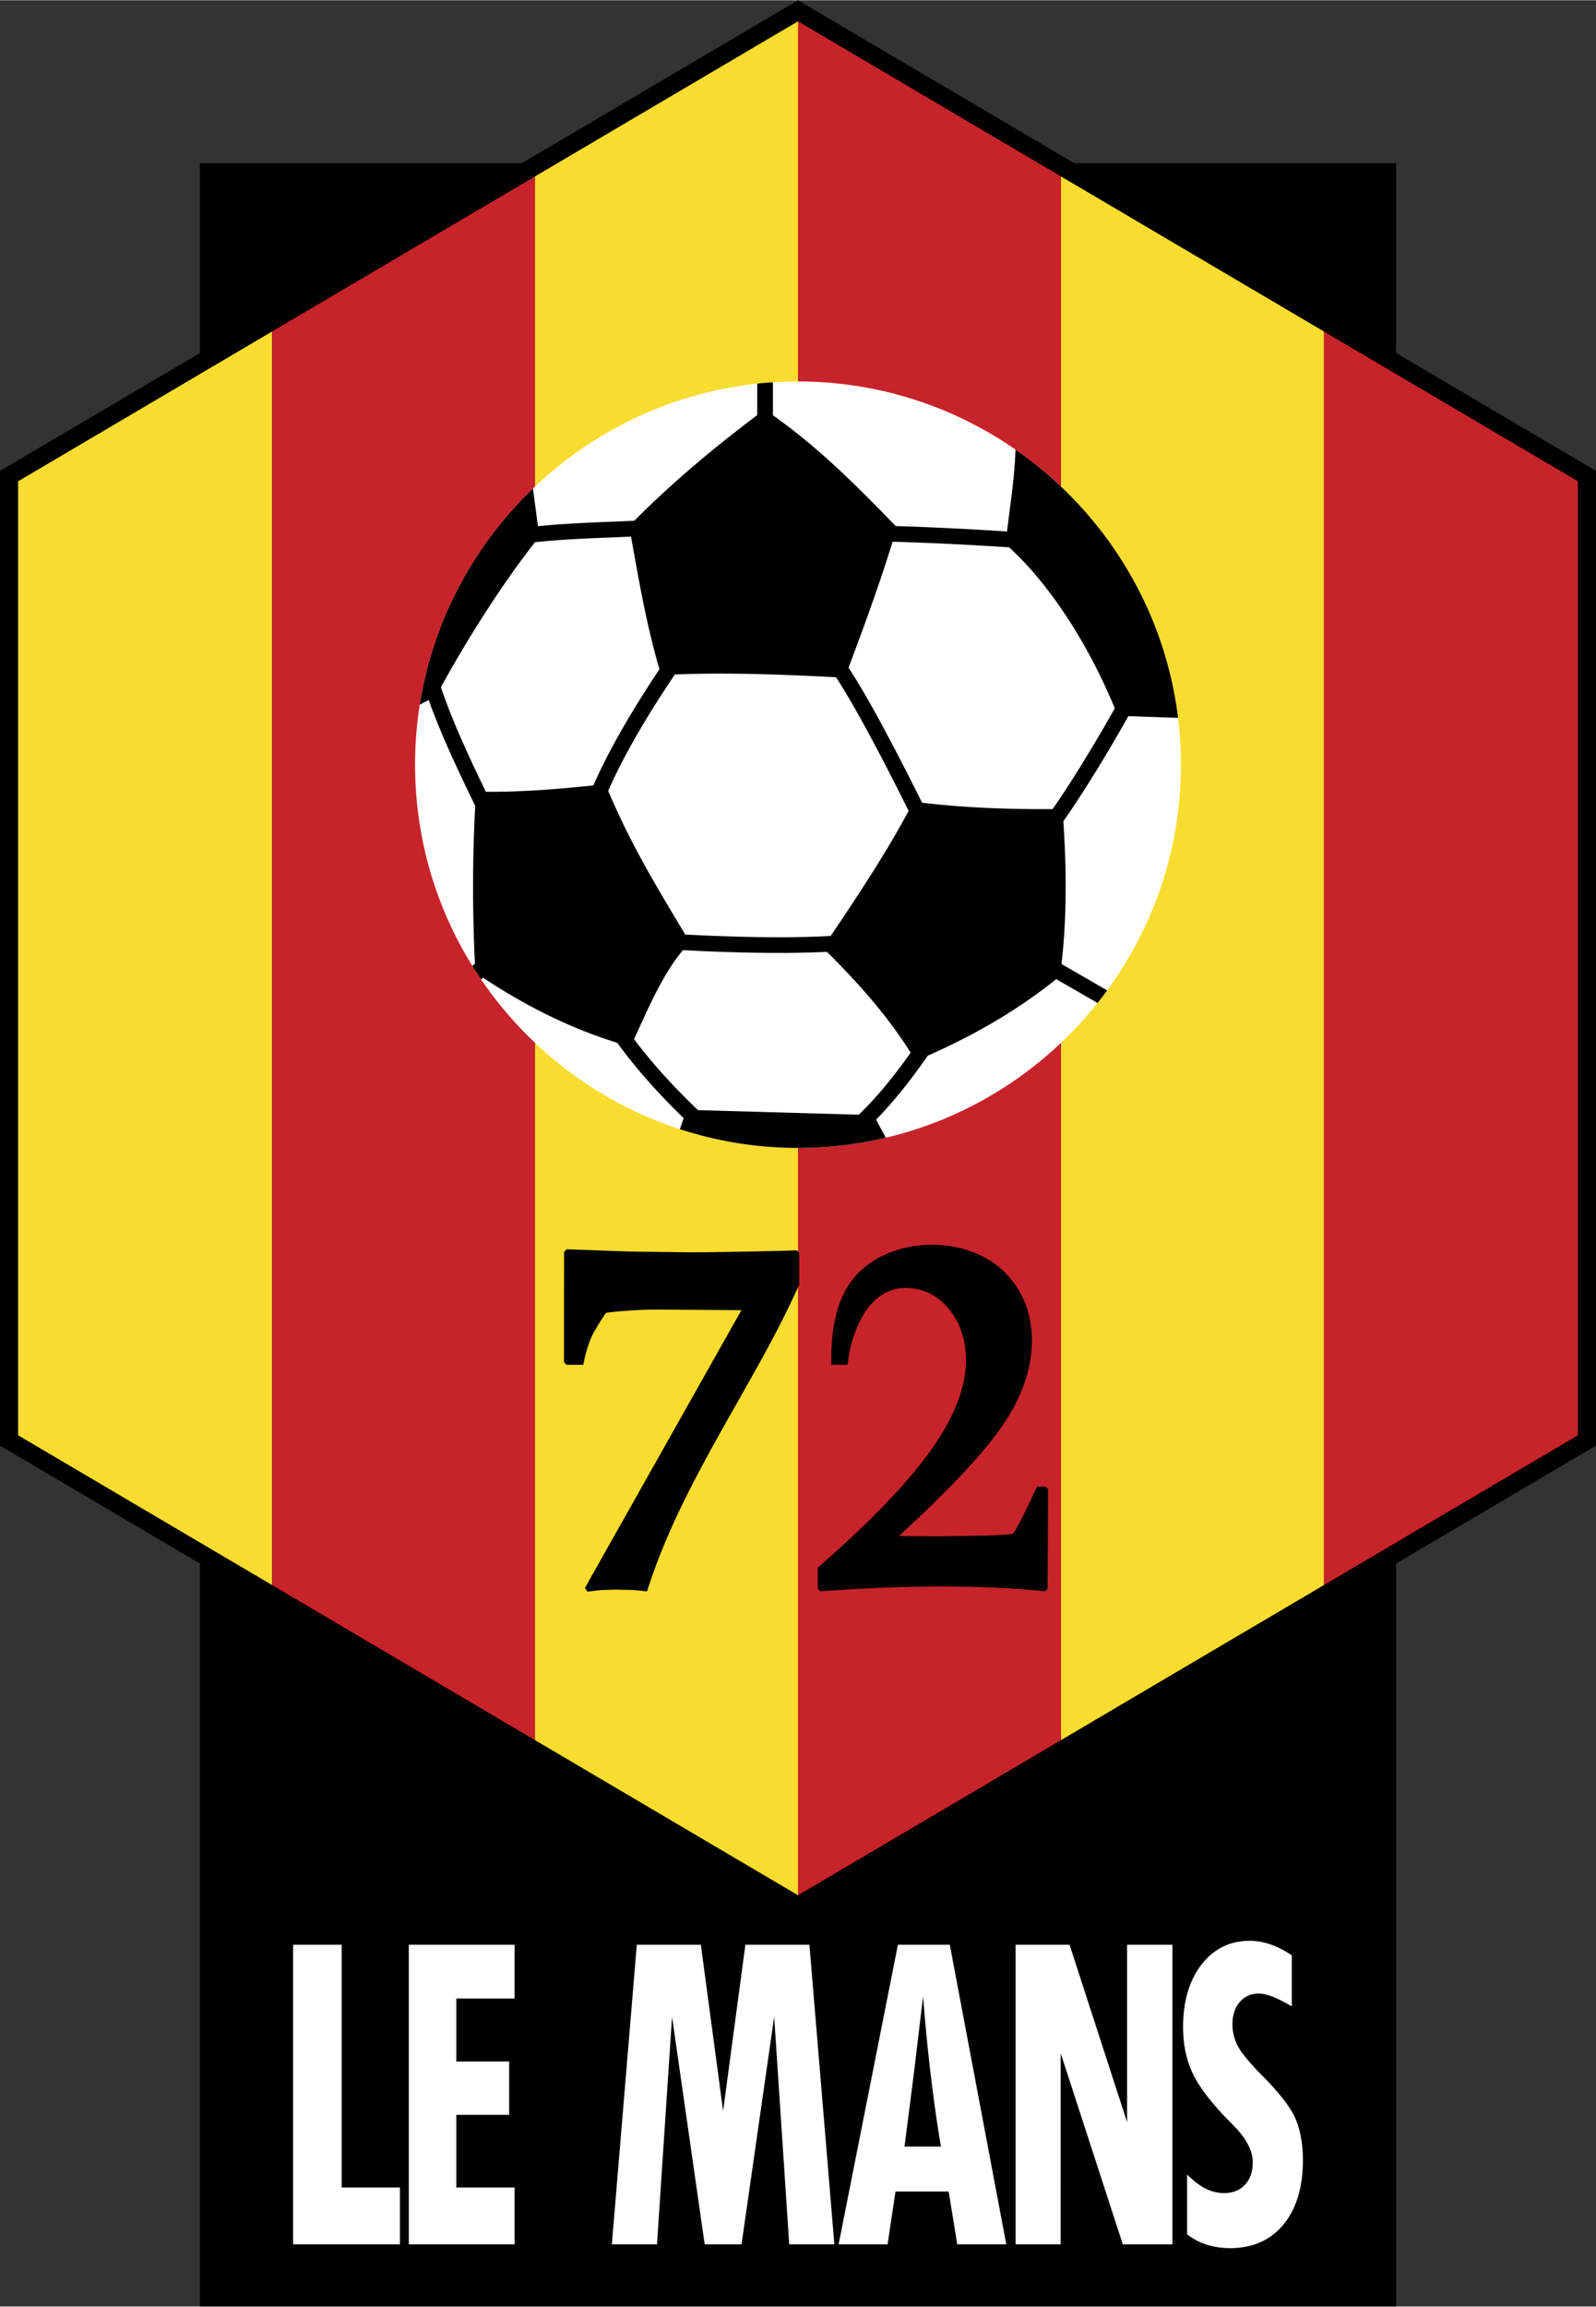 <svg xmlns="http://www.w3.org/2000/svg" width="1731" height="2500" viewBox="0 0 146.581 211.652"><rect x="0" y="0" width="146.581" height="211.652" fill="#333333" stroke="none"/><path d="M146.581 43.193l-18.36-10.82V14.948H98.653L73.29 0l-.422.25-24.94 14.698H18.359v17.426L0 43.194v89.454l18.359 10.82v68.184h109.862v-68.184l18.36-10.821z"/><path d="M93.274 178.455v27.498h4.136l.005-17.551 5.708 17.551h4.556v-27.498h-4.165v16.276l-5.282-16.276h-4.958zM31.381 178.455h-4.46v27.498h9.81v-5.22h-5.35v-22.278zM118.991 194.444c-.444-1.041-1.435-2.331-3.03-3.945-1.176-1.19-1.94-2.112-2.273-2.74a4.293 4.293 0 0 1-.495-2.023c0-.828.225-1.508.667-2.022.447-.52 1.03-.782 1.731-.782.359 0 .779.091 1.25.271.431.165 1.033.467 1.801.896v-4.679c-.708-.462-1.352-.792-1.963-1.001a5.858 5.858 0 0 0-1.907-.326c-1.811 0-3.297.731-4.418 2.172-1.126 1.449-1.697 3.379-1.697 5.735 0 1.511.267 2.879.795 4.066.527 1.185 1.491 2.514 2.95 4.065l.773.793c1.25 1.234 1.882 2.404 1.882 3.477 0 .869-.24 1.567-.712 2.076-.473.51-1.127.768-1.944.768a3.74 3.74 0 0 1-1.772-.464c-.529-.282-1.067-.709-1.603-1.239v5.489a5.99 5.99 0 0 0 1.796.946 7.19 7.19 0 0 0 2.172.319c2.05 0 3.688-.725 4.872-2.154 1.19-1.438 1.795-3.427 1.795-5.909-.001-1.473-.226-2.747-.67-3.789zM68.458 178.455l-2.045 15.256-2.045-15.256h-5.883c-.014.168-2.273 27.299-2.291 27.498h4.146l1.383-20.891 2.998 20.891h3.383l2.998-20.891 1.383 20.891h4.146l-2.291-27.498h-5.882zM82.465 178.455l-5.445 27.498h4.497l.727-4.854h4.885l.788 4.854h4.504c-.042-.216-5.16-27.349-5.188-27.498h-4.768zm.606 18.523l.844-6.575.755-6.303.108-.912.075.916c.191 2.333.418 4.585.676 6.695.272 2.22.556 4.206.87 6.073l.018.108-3.346-.002zM47.262 200.732h-5.355v-6.669h4.854v-4.896h-4.854v-5.778h5.355v-4.935h-9.716v27.498h9.716v-5.22z" fill="#fff"/><path d="M49.138 16.166v143.51l24.152 14.233V1.932L49.138 16.166zM97.443 159.676l24.153-14.235V30.4c-7.736-4.559-16.355-9.64-24.153-14.234v143.51zM1.665 44.145v87.553l23.32 13.743V30.4L1.665 44.145z" fill="#f9dc30"/><path d="M24.984 30.4v115.041l24.153 14.235V16.166L24.984 30.4zM144.917 131.697V44.145l-23.321-13.744v115.041l23.321-13.745zM73.29 1.932V173.91c.323-.189 11.075-6.526 24.153-14.233V16.166L73.29 1.932z" fill="#c7232a"/><path d="M72.001 114.764c-4.004.095-6.916.143-8.657.143l-5.516-.071-5.781-.209-.242.23-.006 10.14.231.23h1.537l.038-.185c.168-.835.512-2.063.922-2.776.517-.898 1.01-1.668 1.135-1.802.342-.08 2.917-.318 4.695-.305l7.735.059-14.373 25.491.242.341 1.156-.141 1.347-.048 1.62.032 1.335.129.063-.177c1.927-6.041 5.115-11.66 8.197-17.094 2.112-3.725 4.107-7.242 5.707-10.857l.02-.044v-2.896l-.245-.23-1.16.04zM96.028 136.41h-.782l-.449.944c-.651 1.373-1.545 3.254-1.812 3.392-.258.055-.913.101-2.176.151l-4.309.072-2.663-.008-1.271-.028c4.679-4.291 7.913-7.742 9.591-10.248 1.736-2.591 2.616-5.163 2.616-7.642 0-2.548-.85-4.681-2.525-6.336-1.583-1.564-3.982-2.474-6.58-2.494-3.302-.026-6.272 1.404-7.75 3.733-1.104 1.739-1.616 4.046-1.566 7.054l.004.227h1.493l.021-.207c.246-2.367 1.668-6.842 5.291-6.842 1.566 0 2.895.633 3.949 1.884 1.066 1.263 1.607 2.869 1.607 4.771 0 2.455-1.077 5.215-3.2 8.205-2.142 3.017-5.619 6.63-10.333 10.739l-.079.07v1.935l.248.23c8.038-.588 14.969-.588 20.603 0l.255-.229.048-9.142-.231-.231z"/><path d="M73.29 105.326c-19.372 0-35.171-15.799-35.171-35.171s15.8-35.171 35.171-35.171c19.373 0 35.171 15.8 35.171 35.171s-15.798 35.171-35.171 35.171z" fill="#fff"/><path d="M97.66 75.346c2.003-2.838 4.319-6.703 5.972-9.648l4.565.161c-1.25-10.179-6.876-19.036-14.931-24.622-.081 2.503-.439 4.776-.78 7.514-3.156-.208-7.484-.422-10.22-.493-3.996-4.144-7.359-7.393-11.278-10.171v-3.031c-.482.037-.963.073-1.44.128v2.886c-3.942 2.965-7.837 6.212-11.292 9.699l-1.938.081c-2.378.093-4.641.189-6.912.414l-.456-3.456c-5.411 5.198-9.169 12.102-10.396 19.83l.821-.416c1.127 3.172 2.75 6.585 4.27 9.713a142.082 142.082 0 0 0-.025 14.462l-.233.233c.088.142.177.284.267.425l.001.003c.04.063.082.125.123.187.135.209.272.416.412.621l.167-.167c4.112 2.726 8.223 4.713 12.334 5.98 1.674 2.298 3.72 4.618 6.101 6.914l-.353 1.012a34.963 34.963 0 0 0 10.854 1.72 35.04 35.04 0 0 0 8.057-.935l-.887-1.66c1.547-1.578 3.088-3.484 4.75-5.873 4.722-2.079 8.585-4.443 11.797-7.024l3.793 2.19c.302-.378.596-.764.882-1.155l-4.199-2.424c.452-3.76.507-8.241.174-13.098zM81.979 49.694c2.639.061 7.198.277 10.706.514 3.81 3.504 7.261 8.884 9.7 14.767-1.668 2.973-3.861 6.602-5.705 9.255-3.979.027-8.016-.114-11.993-.586-2.117-4.246-4.755-9.353-6.757-12.393 1.405-3.715 2.835-7.637 4.049-11.557zm-5.194 12.435c2.114 3.241 5.022 8.96 6.665 12.261-1.743 3.283-4.227 7.154-7.156 11.479-4.214.242-9.232.084-13.357-.124-2.994-4.973-5.063-8.445-7.079-13.191 1.282-2.948 3.459-6.754 6.124-10.678 4.699-.19 9.636-.014 14.803.253zM49.133 49.738c2.368-.252 4.739-.351 7.241-.448l1.58-.066c.716 3.942 1.341 7.775 2.61 12.174-1.435 2.138-4.339 6.66-6.065 10.661-3.122.322-6.583.614-9.881.58-1.521-3.145-3.099-6.531-4.124-9.598 2.402-4.386 5.652-9.511 8.639-13.303zm14.973 52.119c-2.274-2.165-4.247-4.349-5.875-6.512 1.228-2.656 2.598-5.927 4.494-8.168 4.051.207 8.985.367 13.222.152 2.902 2.88 5.558 5.867 7.691 9.257-1.665 2.343-3.206 4.186-4.763 5.69l-14.769-.419z"/></svg>